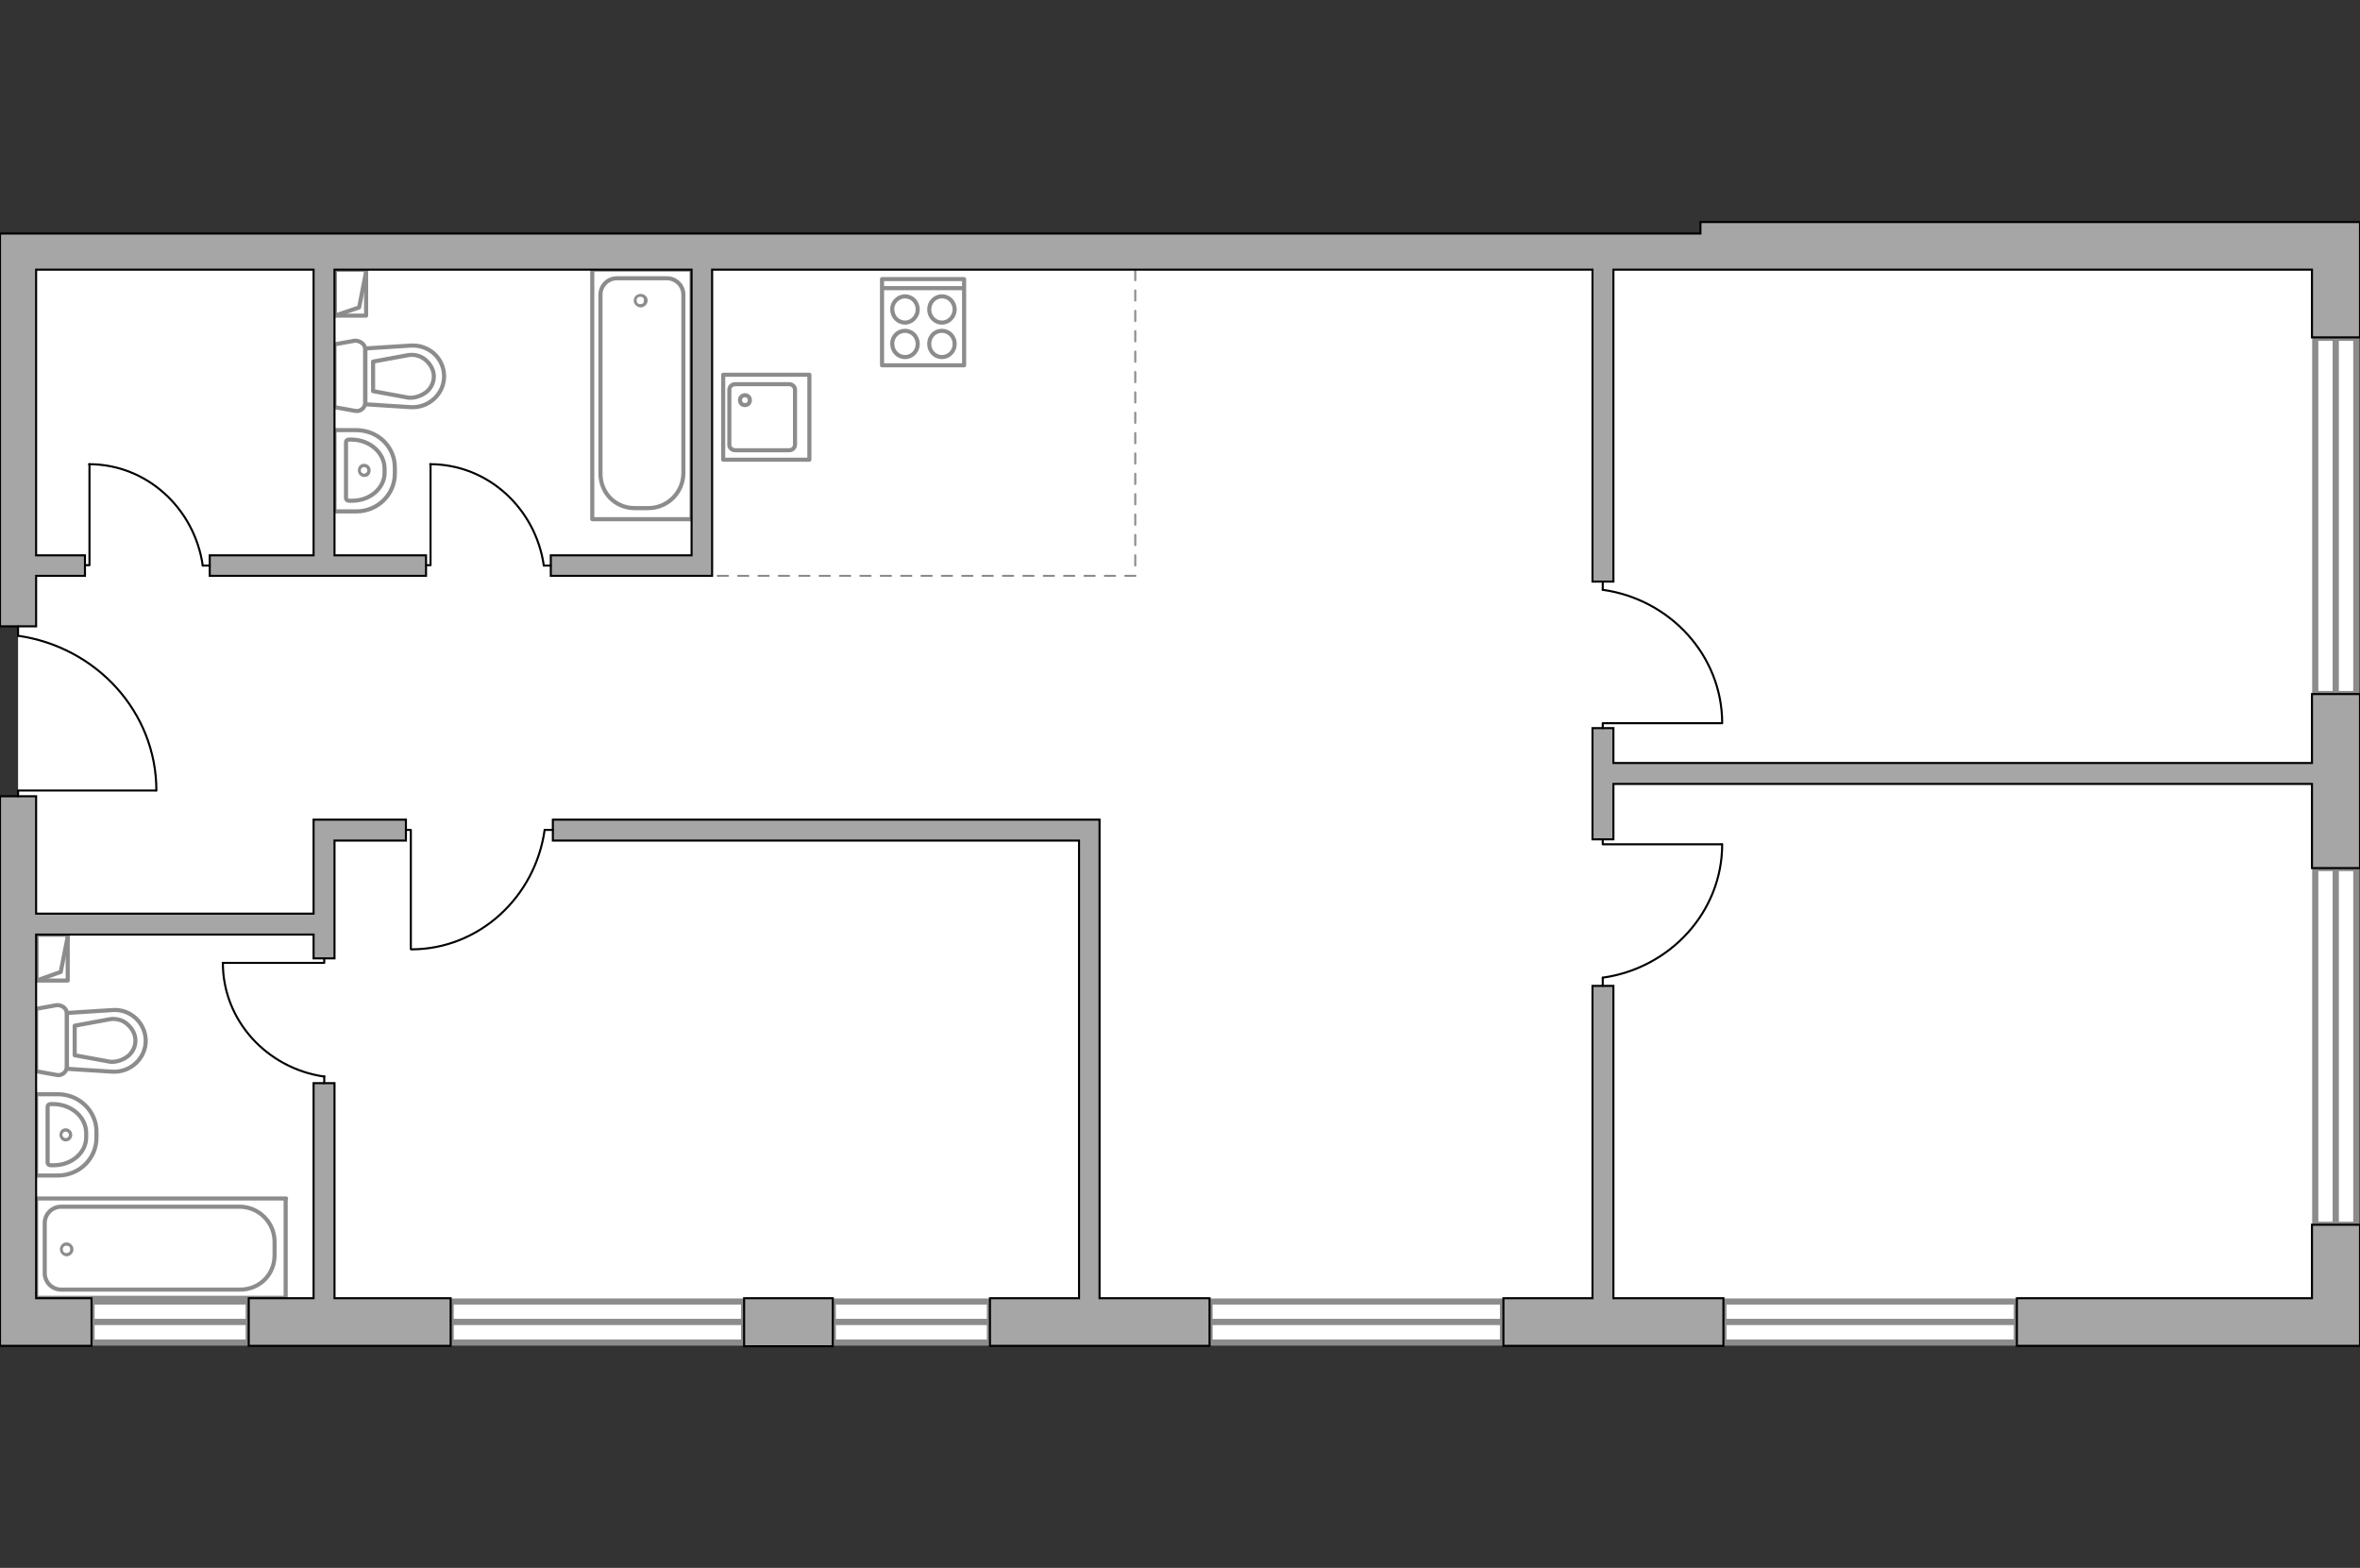 <ns0:svg xmlns:ns0="http://www.w3.org/2000/svg" enable-background="new 0 0 575 382" height="382px" version="1.1" viewBox="0 0 575 382" width="575px" x="0px" y="0px" xml:space="preserve">
<ns0:rect x="0" y="0" width="575" height="382" fill="#333333" stroke="none"/>
<ns0:g id="bg">
	<ns0:g>
	</ns0:g>
	<ns0:rect fill="#FFFFFF" height="262.6" width="564.7" x="4.4" y="61.5" />
</ns0:g>
<ns0:g id="windows">
	<ns0:g>
		<ns0:path d="    M569.1,169.1h-5V82.3h5V169.1z" fill="#FFFFFF" id="Vector_118_3_" stroke="#8C8C8C" stroke-linecap="round" stroke-miterlimit="10" stroke-width="1.5" />
		<ns0:path d="    M574.1,169.1h-5V82.3h5V169.1z" fill="#FFFFFF" id="Vector_124_3_" stroke="#8C8C8C" stroke-linecap="round" stroke-miterlimit="10" stroke-width="1.5" />
	</ns0:g>
	<ns0:g>
		<ns0:path d="    M569.1,298.4h-5v-86.9h5V298.4z" fill="#FFFFFF" id="Vector_118_7_" stroke="#8C8C8C" stroke-linecap="round" stroke-miterlimit="10" stroke-width="1.5" />
		<ns0:path d="    M574.1,298.4h-5v-86.9h5V298.4z" fill="#FFFFFF" id="Vector_124_7_" stroke="#8C8C8C" stroke-linecap="round" stroke-miterlimit="10" stroke-width="1.5" />
	</ns0:g>
	<ns0:g>
		<ns0:path d="    M419.9,322.1v-5h71.5v5H419.9z" fill="#FFFFFF" id="Vector_118_1_" stroke="#8C8C8C" stroke-linecap="round" stroke-miterlimit="10" stroke-width="1.5" />
		<ns0:path d="    M419.9,327.1v-5h71.5v5H419.9z" fill="#FFFFFF" id="Vector_124_1_" stroke="#8C8C8C" stroke-linecap="round" stroke-miterlimit="10" stroke-width="1.5" />
	</ns0:g>
	<ns0:g>
		<ns0:path d="    M294.7,322.1v-5h71.5v5H294.7z" fill="#FFFFFF" id="Vector_118_2_" stroke="#8C8C8C" stroke-linecap="round" stroke-miterlimit="10" stroke-width="1.5" />
		<ns0:path d="    M294.7,327.1v-5h71.5v5H294.7z" fill="#FFFFFF" id="Vector_124_2_" stroke="#8C8C8C" stroke-linecap="round" stroke-miterlimit="10" stroke-width="1.5" />
	</ns0:g>
	<ns0:g>
		<ns0:path d="    M109.8,322.1v-5h71.5v5H109.8z" fill="#FFFFFF" id="Vector_118_4_" stroke="#8C8C8C" stroke-linecap="round" stroke-miterlimit="10" stroke-width="1.5" />
		<ns0:path d="    M109.8,327.1v-5h71.5v5H109.8z" fill="#FFFFFF" id="Vector_124_4_" stroke="#8C8C8C" stroke-linecap="round" stroke-miterlimit="10" stroke-width="1.5" />
	</ns0:g>
	<ns0:g>
		<ns0:path d="    M202.9,322.1v-5h38.3v5H202.9z" fill="#FFFFFF" id="Vector_118_5_" stroke="#8C8C8C" stroke-linecap="round" stroke-miterlimit="10" stroke-width="1.5" />
		<ns0:path d="    M202.9,327.1v-5h38.3v5H202.9z" fill="#FFFFFF" id="Vector_124_5_" stroke="#8C8C8C" stroke-linecap="round" stroke-miterlimit="10" stroke-width="1.5" />
	</ns0:g>
	<ns0:g>
		<ns0:path d="    M22.3,322.1v-5h38.3v5H22.3z" fill="#FFFFFF" id="Vector_118_6_" stroke="#8C8C8C" stroke-linecap="round" stroke-miterlimit="10" stroke-width="1.5" />
		<ns0:path d="    M22.3,327.1v-5h38.3v5H22.3z" fill="#FFFFFF" id="Vector_124_6_" stroke="#8C8C8C" stroke-linecap="round" stroke-miterlimit="10" stroke-width="1.5" />
	</ns0:g>
</ns0:g>
<ns0:g id="furniture" style="display:none">
	<ns0:path d="   M199.5,65.7v25.6h77.1V65.8" fill="none" id="Vector_148_2_" stroke="#8C8C8C" stroke-linecap="round" stroke-linejoin="round" stroke-miterlimit="10" />
	<ns0:polyline fill="none" points="   173.5,140.3 199.5,140.3 199.5,65.7  " stroke="#8C8C8C" stroke-linecap="round" stroke-linejoin="round" stroke-miterlimit="10" />
	<ns0:path d="M161.3,291.6c-21.3,0-38.6-17.3-38.6-38.6s17.3-38.6,38.6-38.6   c21.3,0,38.6,17.3,38.6,38.6S182.6,291.6,161.3,291.6z" fill="#EBEBEB" id="Vector_96_1_" />
	<ns0:g>
		<ns0:path d="    M276.8,92.3h26.6c0.1,0,0.2-0.1,0.2-0.2V65.7h-27v26.4C276.6,92.2,276.7,92.3,276.8,92.3z" fill="none" id="Vector_8_1_" stroke="#8C8C8C" stroke-linecap="round" stroke-linejoin="round" stroke-miterlimit="10" />
		<ns0:path d="    M291.1,92.3h-12c0,0.9,0.7,1.6,1.6,1.6h8.8C290.4,93.9,291.1,93.2,291.1,92.3z" fill="none" id="Vector_9_1_" stroke="#8C8C8C" stroke-linecap="round" stroke-linejoin="round" stroke-miterlimit="10" />
	</ns0:g>
	<ns0:path d="M282.9,254.9c0,21.3,17.3,38.5,38.5,38.5s38.5-17.3,38.5-38.5   c0-21.3-17.3-38.5-38.5-38.5S282.9,233.6,282.9,254.9z" fill="#EBEBEB" id="Vector_96_3_" />
	<ns0:g>
		<ns0:g id="Group_6_1_">
			<ns0:g id="Group_7_1_">
				<ns0:path d="M377.3,83.6l-4.8-1.5v-1.3l4.8-1.6V83.6z" fill="#FFFFFF" id="Vector_15_1_" stroke="#8C8C8C" stroke-miterlimit="10" />
			</ns0:g>
			<ns0:g id="Group_8_1_">
				<ns0:path d="M372.7,74.7c0-0.4,0.2-0.8,0.5-0.9l3.9-1.5      c0.4-0.1,0.7,0.1,0.8,0.7c0.1,0.5-0.1,1.1-0.4,1.1l-3.9,1.5c-0.4,0.1-0.7-0.1-0.8-0.7C372.7,74.8,372.7,74.8,372.7,74.7z" fill="#FFFFFF" id="Vector_16_1_" stroke="#8C8C8C" stroke-miterlimit="10" />
			</ns0:g>
			<ns0:g id="Group_9_1_">
				<ns0:path d="M372.7,88.2c0-0.1,0-0.1,0-0.2      c0.1-0.5,0.4-0.8,0.8-0.7l3.9,1.5c0.4,0.1,0.6,0.7,0.4,1.2c-0.1,0.5-0.4,0.8-0.8,0.7l-3.9-1.5C372.9,89,372.7,88.7,372.7,88.2z" fill="#FFFFFF" id="Vector_17_1_" stroke="#8C8C8C" stroke-miterlimit="10" />
			</ns0:g>
			<ns0:path d="M353.8,89.9c-3-3-3-14,0-17.1     c3.5-3.5,20,0,20,0v17.1C373.8,89.9,357.4,93.5,353.8,89.9z" fill="#FFFFFF" id="Vector_18_1_" stroke="#8C8C8C" stroke-miterlimit="10" />
			<ns0:path d="M376,89.6c1-5.4,1-10.9,0-16.3     c-0.2-1.1,0.1-2.1,0.6-2.2c0.5-0.1,1.2,0.7,1.4,1.8c1.1,5.6,1.1,11.4,0,17c-0.2,1.1-0.9,1.9-1.4,1.8     C376,91.6,375.7,90.6,376,89.6z" fill="#FFFFFF" id="Vector_19_1_" stroke="#8C8C8C" stroke-miterlimit="10" />
		</ns0:g>
		<ns0:g id="Group_2_2_">
			<ns0:g id="Group_3_2_">
				<ns0:path d="M377.3,110.2l-4.8-1.6v-1.3l4.8-1.6V110.2z" fill="#FFFFFF" id="Vector_10_2_" stroke="#8C8C8C" stroke-miterlimit="10" />
			</ns0:g>
			<ns0:g id="Group_4_2_">
				<ns0:path d="M372.7,101.1c0-0.4,0.2-0.8,0.5-0.9l3.9-1.5      c0.4-0.1,0.7,0.1,0.8,0.7c0.1,0.5-0.1,1.1-0.4,1.1l-3.9,1.5c-0.4,0.1-0.7-0.1-0.8-0.7C372.7,101.3,372.7,101.2,372.7,101.1z" fill="#FFFFFF" id="Vector_11_2_" stroke="#8C8C8C" stroke-miterlimit="10" />
			</ns0:g>
			<ns0:g id="Group_5_2_">
				<ns0:path d="M372.7,114.7c0-0.1,0-0.1,0-0.2      c0.1-0.5,0.4-0.8,0.8-0.7l3.9,1.5c0.4,0.1,0.6,0.7,0.4,1.2c-0.1,0.5-0.4,0.8-0.8,0.7l-3.9-1.5      C372.9,115.5,372.7,115.1,372.7,114.7z" fill="#FFFFFF" id="Vector_12_2_" stroke="#8C8C8C" stroke-miterlimit="10" />
			</ns0:g>
			<ns0:path d="M353.8,116.4c-3-3-3-14,0-17.1     c3.5-3.5,20,0,20,0v17.1C373.8,116.4,357.4,120,353.8,116.4z" fill="#FFFFFF" id="Vector_13_2_" stroke="#8C8C8C" stroke-miterlimit="10" />
			<ns0:path d="M376,116c1-5.4,1-10.9,0-16.3     c-0.2-1.1,0.1-2.1,0.6-2.2c0.5-0.1,1.2,0.7,1.4,1.8c1.1,5.6,1.1,11.4,0,17c-0.2,1.1-0.9,1.9-1.4,1.8     C376,118.1,375.7,117.1,376,116z" fill="#FFFFFF" id="Vector_14_2_" stroke="#8C8C8C" stroke-miterlimit="10" />
		</ns0:g>
		<ns0:g id="Group_14_2_">
			<ns0:g id="Group_15_2_">
				<ns0:path d="M319.1,79.1l4.8,1.6v1.3l-4.8,1.5V79.1z" fill="#FFFFFF" id="Vector_25_1_" stroke="#8C8C8C" stroke-miterlimit="10" />
			</ns0:g>
			<ns0:g id="Group_16_2_">
				<ns0:path d="M323.7,88.2c0,0.4-0.2,0.8-0.5,0.9l-3.9,1.5      c-0.4,0.1-0.7-0.1-0.8-0.7c-0.1-0.5,0.1-1.1,0.4-1.1l3.9-1.5c0.4-0.1,0.7,0.1,0.8,0.7C323.7,88,323.7,88.1,323.7,88.2z" fill="#FFFFFF" id="Vector_26_1_" stroke="#8C8C8C" stroke-miterlimit="10" />
			</ns0:g>
			<ns0:g id="Group_17_2_">
				<ns0:path d="M323.7,74.6c0,0.1,0,0.1,0,0.2      c-0.1,0.5-0.4,0.8-0.8,0.7L319,74c-0.4-0.1-0.6-0.7-0.4-1.2c0.1-0.5,0.4-0.8,0.8-0.7l3.9,1.5C323.6,73.9,323.7,74.2,323.7,74.6z      " fill="#FFFFFF" id="Vector_27_1_" stroke="#8C8C8C" stroke-miterlimit="10" />
			</ns0:g>
			<ns0:path d="M342.6,72.9c3,3,3,14,0,17.1     c-3.5,3.5-20,0-20,0V72.9C322.6,72.9,339,69.4,342.6,72.9z" fill="#FFFFFF" id="Vector_28_2_" stroke="#8C8C8C" stroke-miterlimit="10" />
			<ns0:path d="M320.4,73.3c-1,5.4-1,10.9,0,16.3     c0.2,1.1-0.1,2.1-0.6,2.2c-0.5,0.1-1.2-0.7-1.4-1.8c-1.1-5.6-1.1-11.4,0-17c0.2-1.1,0.9-1.9,1.4-1.8     C320.4,71.2,320.7,72.3,320.4,73.3z" fill="#FFFFFF" id="Vector_29_2_" stroke="#8C8C8C" stroke-miterlimit="10" />
		</ns0:g>
		<ns0:g id="Group_18_2_">
			<ns0:g id="Group_19_2_">
				<ns0:path d="M319.1,105.6l4.8,1.6v1.3l-4.8,1.6V105.6z" fill="#FFFFFF" id="Vector_30_2_" stroke="#8C8C8C" stroke-miterlimit="10" />
			</ns0:g>
			<ns0:g id="Group_20_2_">
				<ns0:path d="M323.7,114.7c0,0.4-0.2,0.8-0.5,0.9      l-3.9,1.5c-0.4,0.1-0.7-0.1-0.8-0.7c-0.1-0.5,0.1-1.1,0.4-1.1l3.9-1.5c0.4-0.1,0.7,0.1,0.8,0.7      C323.7,114.5,323.7,114.6,323.7,114.7z" fill="#FFFFFF" id="Vector_31_2_" stroke="#8C8C8C" stroke-miterlimit="10" />
			</ns0:g>
			<ns0:g id="Group_21_2_">
				<ns0:path d="M323.7,101.1c0,0.1,0,0.1,0,0.2      c-0.1,0.5-0.4,0.8-0.8,0.7l-3.9-1.5c-0.4-0.1-0.6-0.7-0.4-1.2c0.1-0.5,0.4-0.8,0.8-0.7l3.9,1.5      C323.6,100.3,323.7,100.7,323.7,101.1z" fill="#FFFFFF" id="Vector_32_2_" stroke="#8C8C8C" stroke-miterlimit="10" />
			</ns0:g>
			<ns0:path d="M342.6,99.4c3,3,3,14,0,17.1     c-3.5,3.5-20,0-20,0V99.4C322.6,99.4,339,95.8,342.6,99.4z" fill="#FFFFFF" id="Vector_33_2_" stroke="#8C8C8C" stroke-miterlimit="10" />
			<ns0:path d="M320.4,99.7c-1,5.4-1,10.9,0,16.3     c0.2,1.1-0.1,2.1-0.6,2.2c-0.5,0.1-1.2-0.7-1.4-1.8c-1.1-5.6-1.1-11.4,0-17c0.2-1.1,0.9-1.9,1.4-1.8     C320.4,97.7,320.7,98.7,320.4,99.7z" fill="#FFFFFF" id="Vector_34_2_" stroke="#8C8C8C" stroke-miterlimit="10" />
		</ns0:g>
		<ns0:path d="M364.3,68v53.9h-32.3V78.3V68H364.3z" fill="#FFFFFF" id="Vector_35_1_" stroke="#8C8C8C" stroke-miterlimit="10" />
		<ns0:path d="    M345.6,83.6" fill="none" id="kitchen_1_" stroke="#8C8C8C" stroke-linecap="round" stroke-linejoin="round" stroke-miterlimit="10" />
	</ns0:g>
	<ns0:g>
		<ns0:path d="M363.6,314.2h-28.8v-36.5h28.8V314.2z" fill="#FFFFFF" id="Vector_54_1_" stroke="#8C8C8C" stroke-miterlimit="10" />
		<ns0:path d="M335.9,314.2h-28.8v-36.5h28.8V314.2z" fill="#FFFFFF" id="Vector_55_1_" stroke="#8C8C8C" stroke-miterlimit="10" />
		<ns0:path d="M308.2,314.2h-28.8v-36.5h28.8V314.2z" fill="#FFFFFF" id="Vector_56_1_" stroke="#8C8C8C" stroke-miterlimit="10" />
		<ns0:path d="M365.1,303.7l2.7,10.5h-92.5v-10.5H365.1z" fill="#FFFFFF" id="Vector_57_1_" stroke="#8C8C8C" stroke-miterlimit="10" />
		<ns0:path d="M362.5,312.9V279c0-0.7,0.6-1.3,1.3-1.3h7.6    c0.7,0,1.3,0.6,1.3,1.3v33.9c0,0.7-0.6,1.3-1.3,1.3h-7.6C363.1,314.2,362.5,313.6,362.5,312.9z" fill="#FFFFFF" id="Vector_58_1_" stroke="#8C8C8C" stroke-miterlimit="10" />
		<ns0:path d="M270.3,312.9V279c0-0.7,0.6-1.3,1.3-1.3h7.6    c0.7,0,1.3,0.6,1.3,1.3v33.9c0,0.7-0.6,1.3-1.3,1.3h-7.6C270.8,314.2,270.3,313.6,270.3,312.9z" fill="#FFFFFF" id="Vector_59_1_" stroke="#8C8C8C" stroke-miterlimit="10" />
		<ns0:g>
			<ns0:path d="M289.3,289.1     c0,0-4.7-0.2-4.9,4.1s2.1,6.7,7,7.5c4.9,0.7,7.2-2.7,6.5-6.1C297.1,291.3,294,289.1,289.3,289.1z" fill="#FFFFFF" stroke="#8C8C8C" stroke-linecap="round" stroke-linejoin="round" stroke-miterlimit="10" />
			<ns0:path d="M287.5,292.1     c0,0-0.5,0.6-1.4,0.9c-0.9,0.3-0.7,0.5-0.7,0.5s0.8,1,2.1,0.8c0.7-0.1,0.7,0,0.7,0s0.8,1.4,2.5,1.6c1.6,0.2,3.4-1.2,3.8-2.3     c0.4-1.1,0.5-2.6-0.1-3.5c-0.6-0.9-1.9-1.5-2.8-1.7c-0.8-0.2-1-1.4-1.7-1.7c-0.7-0.3-0.7-0.2-0.7-0.2s0.6,2.2,0.3,2.5     C289.2,289.5,288.2,289.2,287.5,292.1z" fill="#FFFFFF" stroke="#8C8C8C" stroke-linecap="round" stroke-linejoin="round" stroke-miterlimit="10" />
			<ns0:path d="M291.9,293.1     c0,0-0.3,0.6-1.1,0.9" fill="#FFFFFF" stroke="#8C8C8C" stroke-linecap="round" stroke-linejoin="round" stroke-miterlimit="10" />
			<ns0:path d="M293.1,290.9     c0,0,0.2-0.7,0-1.2" fill="#FFFFFF" stroke="#8C8C8C" stroke-linecap="round" stroke-linejoin="round" stroke-miterlimit="10" />
			<ns0:path d="M294.6,292.6     c0,0,0.7,0.2,0.9,1.9c0.1,1.4-0.9,2.9-0.9,2.9" fill="none" stroke="#8C8C8C" stroke-linecap="round" stroke-linejoin="round" stroke-miterlimit="10" />
		</ns0:g>
	</ns0:g>
	<ns0:g>
		<ns0:path d="M248.6,189.7c2.4-4.2,1-9.7-3.3-12.1    c-4.2-2.4-9.7-1-12.1,3.3c-2.4,4.2-1,9.7,3.3,12.1S246.1,194,248.6,189.7z" fill="#FFFFFF" id="Vector_60_4_" stroke="#8C8C8C" stroke-miterlimit="10" />
		<ns0:path d="M244.8,189.3    c0,0-1.4-0.8-0.8-2.5c0.5-1.6,1.5-3.1,4-2.8c2.5,0.2,2.6,0.3,2.6,0.3s-2.3,1.3-3,2.5c-0.8,1.1-0.3,1.4-0.2,1.4    c0.1,0,1.8-1.9,2.9-2.5c1.1-0.6,1.4-0.6,1.4-0.6s1.8,0.8,2,1c0.2,0.2,1.5,0.5,2.2,1c0.7,0.5,0.9,1.1,0.9,1.1s-2.8-0.5-4.1,1    c-1.3,1.5-0.9,1.8-0.4,1.7c0.4-0.1,1.7-1.6,2.8-1.9c1.1-0.3,1.7,0,2,0.4c0.3,0.5,0.5,2.2,0.6,2.8c0.1,0.5,1.1,1.6,1.1,1.6    s-0.8,0-1.9,0.6c-1.1,0.6-0.9,0.8-1.7,0.5s-1.1-1.8-2.1-2c-0.9-0.2-0.4,1,0.3,1.7c0.8,0.7,1.6,1.1,1.6,1.1s-0.9,0.9-2.3,1.2    c-1.4,0.3-3,0.6-3.8,0.1c-0.8-0.4-1-0.5-1.4-2.3c-0.4-1.7-1-2.7-1.4-2.2c-0.4,0.5,0.8,3.8,0.8,3.8s-2.8-0.8-4-3    C241.7,191.1,243.6,189.4,244.8,189.3z" fill="#FFFFFF" stroke="#8C8C8C" stroke-linecap="round" stroke-linejoin="round" stroke-miterlimit="10" />
		<ns0:path d="M254.7,192.5    c0,0-3.9-0.9-5.7-1.6c-1.1-0.4-3.3-1.2-4.2-1.5c-1.3-0.5-2.4-1.3-3.3-2.4" fill="none" stroke="#8C8C8C" stroke-linecap="round" stroke-linejoin="round" stroke-miterlimit="10" />
		<ns0:path d="M243.5,185    c0,0-0.2,1.8-2.3,2c-2,0.2-4-0.2-4.9-2.9c-0.9-2.7-0.9-2.9-0.9-2.9s2.5,1.8,4,2.1c1.6,0.3,1.7-0.3,1.6-0.4c-0.1-0.1-2.9-1.1-4-2    c-1.2-0.9-1.3-1.2-1.3-1.2s0-2.3,0.1-2.7c0.1-0.3-0.1-1.8,0.1-2.8c0.2-1,0.8-1.5,0.8-1.5s0.8,3.2,3,4c2.2,0.7,2.3,0.1,2.1-0.3    c-0.3-0.4-2.5-1.1-3.3-2.2c-0.8-1-0.8-1.8-0.5-2.3c0.4-0.5,2.2-1.6,2.7-2c0.5-0.4,1.2-1.9,1.2-1.9s0.4,0.9,1.5,1.8    c1.1,0.9,1.3,0.6,1.3,1.6c0,1-1.4,2-1.2,3.1c0.2,1.1,1.3,0,1.7-1.2c0.4-1.2,0.4-2.2,0.4-2.2s1.3,0.6,2.3,1.9c1,1.4,2,2.9,1.9,4    c-0.1,1-0.1,1.3-1.8,2.5c-1.7,1.2-2.4,2.3-1.7,2.5c0.7,0.2,3.7-2.5,3.7-2.5s0.4,3.4-1.4,5.7C246.9,187.5,244.2,186.3,243.5,185z" fill="#FFFFFF" stroke="#8C8C8C" stroke-linecap="round" stroke-linejoin="round" stroke-miterlimit="10" />
		<ns0:path d="M242.4,173    c0,0,0.9,4.6,0.9,6.8c0.1,1.4,0.3,4.1,0.3,5.2c0.1,1.6-0.3,3.2-1.1,4.6" fill="none" stroke="#8C8C8C" stroke-linecap="round" stroke-linejoin="round" stroke-miterlimit="10" />
		<ns0:g>
			<ns0:path d="M229.6,186.4     c-1.3-0.6-2.2-0.3-2.6,0.2c-0.4,0.5-1,2.7-1.2,3.4c-0.2,0.7-1.6,1.8-1.6,1.8s1.1,0.1,2.4,1c1.3,0.9,1,1.2,2.1,0.9     c1.1-0.3,1.7-2.1,2.9-2.2c1.2-0.1,0.4,1.3-0.7,2.1c-1.1,0.8-2.2,1.2-2.2,1.2s1,1.2,2.7,1.8c1.7,0.6,3.6,1.2,4.7,0.7     c1.1-0.4,1.3-0.5,2.1-2.6c0.8-2.1,1.6-3.2,2-2.6c0.4,0.7-1.5,4.6-1.5,4.6s3.6-0.6,5.5-3.2c1.8-2.6-0.2-5.1-1.8-5.4     c0,0,1.8-0.8,1.4-3c-0.4-2.2-1.4-4.1-4.6-4.2s-3.3,0-3.3,0s2.6,2,3.4,3.6c0.8,1.6,0.2,1.8,0,1.8c-0.1-0.1-2-2.7-3.3-3.6     c-1.3-0.9-1.6-1-1.6-1s-2.4,0.1-2.5,0.5c-0.1,0.7,2.2,1.9,2,2c-0.3,0.2-4.1-1.1-5.1-0.6c-1,0.5-1.8,2.9-1.8,2.9" fill="#FFFFFF" stroke="#8C8C8C" stroke-linecap="round" stroke-linejoin="round" stroke-miterlimit="10" />
			<ns0:path d="M229.4,190.5     c0,0,5.6,0.1,8-0.5c1.5-0.4,3.6-1,5.1-1.8" fill="none" stroke="#8C8C8C" stroke-linecap="round" stroke-linejoin="round" stroke-miterlimit="10" />
		</ns0:g>
	</ns0:g>
	<ns0:g>
		<ns0:path d="M550,170.2c0.4-4.9-3.2-9.1-8.1-9.5    c-4.9-0.4-9.1,3.2-9.5,8.1c-0.4,4.9,3.2,9.1,8.1,9.5C545.4,178.7,549.6,175.1,550,170.2z" fill="#FFFFFF" id="Vector_60_1_" stroke="#8C8C8C" stroke-miterlimit="10" />
		<ns0:path d="M546.5,171.4    c0,0-1.6-0.2-1.8-1.9c-0.2-1.7,0.1-3.4,2.4-4.2c2.3-0.8,2.5-0.8,2.5-0.8s-1.5,2.2-1.7,3.5c-0.2,1.4,0.3,1.4,0.4,1.3    c0.1-0.1,0.8-2.5,1.6-3.5c0.8-1,1-1.1,1-1.1s2-0.1,2.3,0c0.3,0.1,1.6-0.1,2.4,0c0.9,0.1,1.3,0.7,1.3,0.7s-2.7,0.8-3.3,2.7    c-0.6,1.9,0,2,0.3,1.8c0.4-0.2,0.9-2.2,1.8-2.9c0.9-0.7,1.5-0.8,2-0.5c0.4,0.3,1.4,1.8,1.8,2.3c0.3,0.5,1.6,1,1.6,1    s-0.8,0.4-1.5,1.3c-0.7,1-0.5,1.2-1.4,1.2c-0.9,0-1.8-1.1-2.7-0.9c-0.9,0.2,0,1.1,1.1,1.4c1,0.3,1.9,0.3,1.9,0.3s-0.4,1.2-1.6,2    c-1.1,0.9-2.4,1.8-3.3,1.7c-0.9-0.1-1.1-0.1-2.2-1.5c-1.1-1.4-2-2-2.2-1.4c-0.1,0.6,2.3,3.1,2.3,3.1s-2.9,0.4-4.9-1    C544.5,174.4,545.4,172,546.5,171.4z" fill="#FFFFFF" stroke="#8C8C8C" stroke-linecap="round" stroke-linejoin="round" stroke-miterlimit="10" />
		<ns0:path d="M556.8,170.1    c0,0-3.9,0.9-5.8,1c-1.2,0.1-3.5,0.3-4.5,0.4c-1.4,0.1-2.8-0.2-4-0.8" fill="none" stroke="#8C8C8C" stroke-linecap="round" stroke-linejoin="round" stroke-miterlimit="10" />
		<ns0:path d="M543.5,168.1    c0,0,0.6,1.8-1.2,2.8c-1.8,1-3.7,1.5-5.6-0.6c-2-2.1-2.1-2.3-2.1-2.3s3,0.6,4.6,0.2c1.6-0.4,1.4-1,1.2-1.1c-0.1-0.1-3,0.3-4.5-0.1    c-1.5-0.3-1.7-0.5-1.7-0.5s-1-2.1-1-2.5c0-0.4-0.9-1.6-1.1-2.6c-0.2-1,0.1-1.7,0.1-1.7s2.1,2.6,4.4,2.3c2.3-0.3,2.1-0.9,1.7-1.2    c-0.4-0.3-2.8,0.1-3.9-0.5c-1.2-0.6-1.5-1.3-1.4-1.9c0.1-0.6,1.3-2.4,1.6-2.9c0.3-0.6,0.3-2.2,0.3-2.2s0.7,0.7,2.1,1    c1.4,0.4,1.5,0,1.9,0.9c0.4,0.9-0.4,2.4,0.3,3.3c0.6,0.9,1.2-0.5,1.1-1.8c-0.1-1.2-0.5-2.2-0.5-2.2s1.4-0.1,2.9,0.8    c1.5,0.8,3,1.8,3.4,2.8c0.3,1,0.4,1.2-0.6,3c-1,1.8-1.2,3.1-0.5,3c0.7-0.1,2.3-3.9,2.3-3.9s1.8,2.9,1.1,5.7    C547.6,168.9,544.6,169,543.5,168.1z" fill="#FFFFFF" stroke="#8C8C8C" stroke-linecap="round" stroke-linejoin="round" stroke-miterlimit="10" />
		<ns0:path d="M537.3,157.7    c0,0,2.7,3.8,3.8,5.8c0.7,1.3,2,3.6,2.5,4.6c0.8,1.4,1.1,3,1,4.7" fill="none" stroke="#8C8C8C" stroke-linecap="round" stroke-linejoin="round" stroke-miterlimit="10" />
		<ns0:g>
			<ns0:path d="M531.5,175.2     c-1.4,0.1-2.1,0.6-2.2,1.3c-0.1,0.7,0.2,2.9,0.3,3.6c0.1,0.7-0.7,2.3-0.7,2.3s1-0.3,2.6-0.1c1.5,0.3,1.4,0.6,2.3-0.1     c0.8-0.7,0.7-2.6,1.7-3.2c1-0.6,0.9,1,0.3,2.2s-1.5,2-1.5,2s1.4,0.7,3.2,0.5c1.8-0.2,3.8-0.5,4.6-1.3c0.8-0.9,1-1,0.8-3.3     c-0.2-2.2,0.1-3.6,0.8-3.2s0.6,4.8,0.6,4.8s3-2.1,3.6-5.2c0.6-3.1-2.4-4.5-3.9-4.1c0,0,1.3-1.5,0-3.3c-1.3-1.8-3-3.1-5.9-1.8     c-2.9,1.2-3,1.4-3,1.4s3.2,0.7,4.6,1.8c1.4,1.1,0.9,1.6,0.8,1.6c-0.2,0-2.9-1.6-4.5-1.9c-1.6-0.3-1.9-0.2-1.9-0.2     s-2.2,1.1-2.1,1.5c0.2,0.7,2.8,0.8,2.6,1c-0.2,0.4-4.2,0.7-4.9,1.6c-0.7,0.9-0.4,3.4-0.4,3.4" fill="#FFFFFF" stroke="#8C8C8C" stroke-linecap="round" stroke-linejoin="round" stroke-miterlimit="10" />
			<ns0:path d="M533.1,179     c0,0,5.1-2.3,7-3.8c1.2-1,2.9-2.5,3.8-3.8" fill="none" stroke="#8C8C8C" stroke-linecap="round" stroke-linejoin="round" stroke-miterlimit="10" />
		</ns0:g>
	</ns0:g>
	<ns0:path d="M160.2,290.4h-21.7c-0.6,0-1.1,0.5-1.1,1.1   v21.7c0,0.6,0.5,1.1,1.1,1.1h21.7c0.6,0,1.1-0.5,1.1-1.1v-21.7C161.3,290.8,160.8,290.4,160.2,290.4z" fill="#FFFFFF" id="Vector_97_4_" stroke="#8C8C8C" stroke-miterlimit="10" />
	<ns0:path d="M259.5,290.4h-21.7c-0.6,0-1.1,0.5-1.1,1.1   v21.7c0,0.6,0.5,1.1,1.1,1.1h21.7c0.6,0,1.1-0.5,1.1-1.1v-21.7C260.5,290.8,260.1,290.4,259.5,290.4z" fill="#FFFFFF" id="Vector_97_1_" stroke="#8C8C8C" stroke-miterlimit="10" />
	<ns0:g>
		<ns0:path d="M232.4,242h-66.9v72.2h66.9V242z" fill="#FFFFFF" id="Vector_98_2_" stroke="#8C8C8C" stroke-miterlimit="10" />
		<ns0:path d="M165.5,242h66.9v53.8h-59h-7.9v-7.3V242z" fill="#FFFFFF" id="Vector_99_2_" stroke="#8C8C8C" stroke-miterlimit="10" />
		<ns0:path d="M204.4,310.4h19.8c1.2,0,2.1-0.4,2.1-1.1    v-9.3c0-0.6-0.9-1.1-2.1-1.1h-19.8c-1.2,0-2.1,0.4-2.1,1.1v9.3C202.4,310,203.3,310.4,204.4,310.4z" fill="#FFFFFF" id="Vector_100_2_" stroke="#8C8C8C" stroke-miterlimit="10" />
		<ns0:path d="M174.2,310.4H194c1.2,0,2.1-0.4,2.1-1.1v-9.3    c0-0.6-0.9-1.1-2.1-1.1h-19.8c-1.2,0-2.1,0.4-2.1,1.1v9.3C172.2,310,173,310.4,174.2,310.4z" fill="#FFFFFF" id="Vector_101_2_" stroke="#8C8C8C" stroke-miterlimit="10" />
	</ns0:g>
	<ns0:g>
		
			<ns0:rect fill="#FFFFFF" height="47.2" stroke="#8C8C8C" stroke-linecap="round" stroke-linejoin="round" stroke-miterlimit="10" width="25" x="83.7" y="267" />
		
			<ns0:line fill="none" stroke="#8C8C8C" stroke-linecap="round" stroke-linejoin="round" stroke-miterlimit="10" x1="86.5" x2="105.9" y1="276.5" y2="279.1" />
		
			<ns0:line fill="none" stroke="#8C8C8C" stroke-linecap="round" stroke-linejoin="round" stroke-miterlimit="10" x1="86.5" x2="105.9" y1="304.9" y2="307.6" />
		
			<ns0:line fill="none" stroke="#8C8C8C" stroke-linecap="round" stroke-linejoin="round" stroke-miterlimit="10" x1="86.5" x2="105.9" y1="272.9" y2="270.3" />
		
			<ns0:line fill="none" stroke="#8C8C8C" stroke-linecap="round" stroke-linejoin="round" stroke-miterlimit="10" x1="86.5" x2="105.9" y1="285.3" y2="282.7" />
		
			<ns0:line fill="none" stroke="#8C8C8C" stroke-linecap="round" stroke-linejoin="round" stroke-miterlimit="10" x1="86.5" x2="105.9" y1="293.7" y2="291" />
		
			<ns0:line fill="none" stroke="#8C8C8C" stroke-linecap="round" stroke-linejoin="round" stroke-miterlimit="10" x1="86.5" x2="105.9" y1="289.6" y2="286.9" />
		
			<ns0:line fill="none" stroke="#8C8C8C" stroke-linecap="round" stroke-linejoin="round" stroke-miterlimit="10" x1="86.5" x2="105.9" y1="297.5" y2="294.9" />
		
			<ns0:line fill="none" stroke="#8C8C8C" stroke-linecap="round" stroke-linejoin="round" stroke-miterlimit="10" x1="86.5" x2="105.9" y1="301.6" y2="298.9" />
		
			<ns0:line fill="none" stroke="#8C8C8C" stroke-linecap="round" stroke-linejoin="round" stroke-miterlimit="10" x1="86.5" x2="105.9" y1="308.9" y2="311.6" />
		
			<ns0:line fill="none" stroke="#8C8C8C" stroke-linecap="round" stroke-linejoin="round" stroke-miterlimit="10" x1="96.2" x2="96.2" y1="270.3" y2="311.6" />
	</ns0:g>
	<ns0:g>
		
			<ns0:rect fill="#FFFFFF" height="25" stroke="#8C8C8C" stroke-linecap="round" stroke-linejoin="round" stroke-miterlimit="10" width="63.2" x="11.1" y="68" />
		
			<ns0:line fill="none" stroke="#8C8C8C" stroke-linecap="round" stroke-linejoin="round" stroke-miterlimit="10" x1="48.7" x2="46.1" y1="70.8" y2="90.2" />
		
			<ns0:line fill="none" stroke="#8C8C8C" stroke-linecap="round" stroke-linejoin="round" stroke-miterlimit="10" x1="20.3" x2="17.6" y1="70.8" y2="90.2" />
		
			<ns0:line fill="none" stroke="#8C8C8C" stroke-linecap="round" stroke-linejoin="round" stroke-miterlimit="10" x1="60.2" x2="57.6" y1="70.8" y2="90.2" />
		
			<ns0:line fill="none" stroke="#8C8C8C" stroke-linecap="round" stroke-linejoin="round" stroke-miterlimit="10" x1="68.3" x2="71" y1="70.8" y2="90.2" />
		
			<ns0:line fill="none" stroke="#8C8C8C" stroke-linecap="round" stroke-linejoin="round" stroke-miterlimit="10" x1="64" x2="66.7" y1="70.8" y2="90.2" />
		
			<ns0:line fill="none" stroke="#8C8C8C" stroke-linecap="round" stroke-linejoin="round" stroke-miterlimit="10" x1="52" x2="54.6" y1="70.8" y2="90.2" />
		
			<ns0:line fill="none" stroke="#8C8C8C" stroke-linecap="round" stroke-linejoin="round" stroke-miterlimit="10" x1="39.9" x2="42.6" y1="70.8" y2="90.2" />
		
			<ns0:line fill="none" stroke="#8C8C8C" stroke-linecap="round" stroke-linejoin="round" stroke-miterlimit="10" x1="31.5" x2="34.2" y1="70.8" y2="90.2" />
		
			<ns0:line fill="none" stroke="#8C8C8C" stroke-linecap="round" stroke-linejoin="round" stroke-miterlimit="10" x1="35.7" x2="38.3" y1="70.8" y2="90.2" />
		
			<ns0:line fill="none" stroke="#8C8C8C" stroke-linecap="round" stroke-linejoin="round" stroke-miterlimit="10" x1="27.7" x2="30.3" y1="70.8" y2="90.2" />
		
			<ns0:line fill="none" stroke="#8C8C8C" stroke-linecap="round" stroke-linejoin="round" stroke-miterlimit="10" x1="23.6" x2="26.3" y1="70.8" y2="90.2" />
		
			<ns0:line fill="none" stroke="#8C8C8C" stroke-linecap="round" stroke-linejoin="round" stroke-miterlimit="10" x1="16.3" x2="13.6" y1="70.8" y2="90.2" />
		
			<ns0:line fill="none" stroke="#8C8C8C" stroke-linecap="round" stroke-linejoin="round" stroke-miterlimit="10" x1="71" x2="13.6" y1="80.5" y2="80.5" />
	</ns0:g>
	<ns0:g>
		
			<ns0:rect fill="#FFFFFF" height="25" stroke="#8C8C8C" stroke-linecap="round" stroke-linejoin="round" stroke-miterlimit="10" width="63.2" x="11.1" y="195.7" />
		
			<ns0:line fill="none" stroke="#8C8C8C" stroke-linecap="round" stroke-linejoin="round" stroke-miterlimit="10" x1="48.7" x2="46.1" y1="198.5" y2="217.9" />
		
			<ns0:line fill="none" stroke="#8C8C8C" stroke-linecap="round" stroke-linejoin="round" stroke-miterlimit="10" x1="20.3" x2="17.6" y1="198.5" y2="217.9" />
		
			<ns0:line fill="none" stroke="#8C8C8C" stroke-linecap="round" stroke-linejoin="round" stroke-miterlimit="10" x1="60.2" x2="57.6" y1="198.5" y2="217.9" />
		
			<ns0:line fill="none" stroke="#8C8C8C" stroke-linecap="round" stroke-linejoin="round" stroke-miterlimit="10" x1="68.3" x2="71" y1="198.5" y2="217.9" />
		
			<ns0:line fill="none" stroke="#8C8C8C" stroke-linecap="round" stroke-linejoin="round" stroke-miterlimit="10" x1="64" x2="66.7" y1="198.5" y2="217.9" />
		
			<ns0:line fill="none" stroke="#8C8C8C" stroke-linecap="round" stroke-linejoin="round" stroke-miterlimit="10" x1="52" x2="54.6" y1="198.5" y2="217.9" />
		
			<ns0:line fill="none" stroke="#8C8C8C" stroke-linecap="round" stroke-linejoin="round" stroke-miterlimit="10" x1="39.9" x2="42.6" y1="198.5" y2="217.9" />
		
			<ns0:line fill="none" stroke="#8C8C8C" stroke-linecap="round" stroke-linejoin="round" stroke-miterlimit="10" x1="31.5" x2="34.2" y1="198.5" y2="217.9" />
		
			<ns0:line fill="none" stroke="#8C8C8C" stroke-linecap="round" stroke-linejoin="round" stroke-miterlimit="10" x1="35.7" x2="38.3" y1="198.5" y2="217.9" />
		
			<ns0:line fill="none" stroke="#8C8C8C" stroke-linecap="round" stroke-linejoin="round" stroke-miterlimit="10" x1="27.7" x2="30.3" y1="198.5" y2="217.9" />
		
			<ns0:line fill="none" stroke="#8C8C8C" stroke-linecap="round" stroke-linejoin="round" stroke-miterlimit="10" x1="23.6" x2="26.3" y1="198.5" y2="217.9" />
		
			<ns0:line fill="none" stroke="#8C8C8C" stroke-linecap="round" stroke-linejoin="round" stroke-miterlimit="10" x1="16.3" x2="13.6" y1="198.5" y2="217.9" />
		
			<ns0:line fill="none" stroke="#8C8C8C" stroke-linecap="round" stroke-linejoin="round" stroke-miterlimit="10" x1="71" x2="13.6" y1="208.2" y2="208.2" />
	</ns0:g>
	<ns0:g>
		
			<ns0:rect fill="#FFFFFF" height="57.9" stroke="#8C8C8C" stroke-linecap="round" stroke-linejoin="round" stroke-miterlimit="10" width="25" x="395.6" y="68" />
		
			<ns0:line fill="none" stroke="#8C8C8C" stroke-linecap="round" stroke-linejoin="round" stroke-miterlimit="10" x1="398.4" x2="417.8" y1="88.3" y2="90.9" />
		
			<ns0:line fill="none" stroke="#8C8C8C" stroke-linecap="round" stroke-linejoin="round" stroke-miterlimit="10" x1="398.4" x2="417.8" y1="116.7" y2="119.4" />
		
			<ns0:line fill="none" stroke="#8C8C8C" stroke-linecap="round" stroke-linejoin="round" stroke-miterlimit="10" x1="398.4" x2="417.8" y1="76.8" y2="79.4" />
		
			<ns0:line fill="none" stroke="#8C8C8C" stroke-linecap="round" stroke-linejoin="round" stroke-miterlimit="10" x1="398.4" x2="417.8" y1="74" y2="71.3" />
		
			<ns0:line fill="none" stroke="#8C8C8C" stroke-linecap="round" stroke-linejoin="round" stroke-miterlimit="10" x1="398.4" x2="417.8" y1="85" y2="82.4" />
		
			<ns0:line fill="none" stroke="#8C8C8C" stroke-linecap="round" stroke-linejoin="round" stroke-miterlimit="10" x1="398.4" x2="417.8" y1="97.1" y2="94.5" />
		
			<ns0:line fill="none" stroke="#8C8C8C" stroke-linecap="round" stroke-linejoin="round" stroke-miterlimit="10" x1="398.4" x2="417.8" y1="105.5" y2="102.8" />
		
			<ns0:line fill="none" stroke="#8C8C8C" stroke-linecap="round" stroke-linejoin="round" stroke-miterlimit="10" x1="398.4" x2="417.8" y1="101.3" y2="98.7" />
		
			<ns0:line fill="none" stroke="#8C8C8C" stroke-linecap="round" stroke-linejoin="round" stroke-miterlimit="10" x1="398.4" x2="417.8" y1="109.3" y2="106.7" />
		
			<ns0:line fill="none" stroke="#8C8C8C" stroke-linecap="round" stroke-linejoin="round" stroke-miterlimit="10" x1="398.4" x2="417.8" y1="113.4" y2="110.7" />
		
			<ns0:line fill="none" stroke="#8C8C8C" stroke-linecap="round" stroke-linejoin="round" stroke-miterlimit="10" x1="398.4" x2="417.8" y1="120.7" y2="123.4" />
		
			<ns0:line fill="none" stroke="#8C8C8C" stroke-linecap="round" stroke-linejoin="round" stroke-miterlimit="10" x1="408.1" x2="408.1" y1="71.3" y2="123.4" />
	</ns0:g>
	<ns0:g>
		<ns0:g>
			<ns0:g>
				<ns0:path d="M351.1,195.4h-59.3c-1.1,0-2,0.9-2,2v9.7c0,1.1,0.9,2,2,2h59.3      c1.1,0,2-0.9,2-2v-9.7C353.1,196.3,352.2,195.4,351.1,195.4z" fill="#FFFFFF" stroke="#8C8C8C" stroke-miterlimit="10" />
				<ns0:path d="M292.6,204.7H350v-2.7c0,0-30.9-5.4-57.4,0      L292.6,204.7z" fill="#FFFFFF" id="Vector_103_2_" stroke="#8C8C8C" stroke-miterlimit="10" />
			</ns0:g>
		</ns0:g>
	</ns0:g>
	<ns0:g>
		<ns0:g>
			<ns0:g>
				<ns0:path d="M229.5,207h-59.3c-1.1,0-2,0.9-2,2v9.7c0,1.1,0.9,2,2,2h59.3      c1.1,0,2-0.9,2-2V209C231.5,207.9,230.6,207,229.5,207z" fill="#FFFFFF" stroke="#8C8C8C" stroke-miterlimit="10" />
				<ns0:path d="M171,216.3h57.3v-2.7c0,0-30.9-5.4-57.4,0      L171,216.3z" fill="#FFFFFF" id="Vector_103_1_" stroke="#8C8C8C" stroke-miterlimit="10" />
			</ns0:g>
		</ns0:g>
	</ns0:g>
	<ns0:path d="M489.6,90.9c-21.3,0-38.6,17.3-38.6,38.6s17.3,38.6,38.6,38.6   c21.3,0,38.6-17.3,38.6-38.6S510.9,90.9,489.6,90.9z" fill="#EBEBEB" id="Vector_96_2_" />
	<ns0:g>
		<ns0:g id="Group_6_2_">
			<ns0:g id="Group_7_2_">
				<ns0:path d="M447.3,141.6l-1.5,4.8h-1.3l-1.6-4.8H447.3z      " fill="#FFFFFF" id="Vector_15_2_" stroke="#8C8C8C" stroke-miterlimit="10" />
			</ns0:g>
			<ns0:g id="Group_8_2_">
				<ns0:path d="M438.4,146.2c-0.4,0-0.8-0.2-0.9-0.5      l-1.5-3.9c-0.1-0.4,0.1-0.7,0.7-0.8c0.5-0.1,1.1,0.1,1.1,0.4l1.5,3.9c0.1,0.4-0.1,0.7-0.7,0.8      C438.5,146.2,438.4,146.2,438.4,146.2z" fill="#FFFFFF" id="Vector_16_2_" stroke="#8C8C8C" stroke-miterlimit="10" />
			</ns0:g>
			<ns0:g id="Group_9_2_">
				<ns0:path d="M451.9,146.2c-0.1,0-0.1,0-0.2,0      c-0.5-0.1-0.8-0.4-0.7-0.8l1.5-3.9c0.1-0.4,0.7-0.6,1.2-0.4c0.5,0.1,0.8,0.4,0.7,0.8l-1.5,3.9      C452.7,146,452.3,146.2,451.9,146.2z" fill="#FFFFFF" id="Vector_17_2_" stroke="#8C8C8C" stroke-miterlimit="10" />
			</ns0:g>
			<ns0:path d="M453.6,165.1c-3,3-14.1,3-17.1,0     c-3.5-3.5,0-20,0-20h17.1C453.6,145.1,457.2,161.6,453.6,165.1z" fill="#FFFFFF" id="Vector_18_2_" stroke="#8C8C8C" stroke-miterlimit="10" />
			<ns0:path d="M453.3,142.9c-5.4-1-10.9-1-16.3,0     c-1.1,0.2-2.1-0.1-2.2-0.6c-0.1-0.5,0.7-1.2,1.8-1.4c5.6-1.1,11.4-1.1,17,0c1.1,0.2,1.9,0.9,1.8,1.4     C455.3,142.9,454.3,143.2,453.3,142.9z" fill="#FFFFFF" id="Vector_19_2_" stroke="#8C8C8C" stroke-miterlimit="10" />
		</ns0:g>
		<ns0:path d="M431.7,154.6h53.9v29.2h-53.9V154.6z" fill="#FFFFFF" id="Vector_35_2_" stroke="#8C8C8C" stroke-miterlimit="10" />
		<ns0:path d="    M447.3,173.3" fill="none" id="kitchen_2_" stroke="#8C8C8C" stroke-linecap="round" stroke-linejoin="round" stroke-miterlimit="10" />
	</ns0:g>
	<ns0:g>
		<ns0:path d="M507.9,140.3h29.3V68h-29.3V140.3z" fill="#FFFFFF" id="Vector_2_1_" stroke="#8C8C8C" stroke-miterlimit="10" />
		<ns0:path d="M537.2,140.3h-29.3V86.4h25.8h3.5v7.3V140.3z" fill="#FFFFFF" id="Vector_3_1_" stroke="#8C8C8C" stroke-miterlimit="10" />
		<ns0:path d="    M530.7,71.8h-16c-0.9,0-1.7,0.4-1.7,1.1v9.3c0,0.6,0.8,1.1,1.7,1.1h16c0.9,0,1.7-0.4,1.7-1.1v-9.3    C532.3,72.2,531.6,71.8,530.7,71.8z" fill="none" id="Vector_4_1_" stroke="#8C8C8C" stroke-linecap="round" stroke-linejoin="round" stroke-miterlimit="10" />
		
			<ns0:path d="    M504.1,86.7V69c0-0.5-0.4-0.9-0.9-0.9h-17.8c-0.5,0-0.9,0.4-0.9,0.9v17.8c0,0.5,0.4,0.9,0.9,0.9h17.8    C503.7,87.7,504.1,87.3,504.1,86.7z" fill="#FFFFFF" id="Vector_5_1_" stroke="#8C8C8C" stroke-linecap="round" stroke-linejoin="round" stroke-miterlimit="10" />
		
			<ns0:path d="    M561,86.7V69c0-0.5-0.4-0.9-0.9-0.9h-17.8c-0.5,0-0.9,0.4-0.9,0.9v17.8c0,0.5,0.4,0.9,0.9,0.9h17.8C560.6,87.7,561,87.3,561,86.7z    " fill="#FFFFFF" id="Vector_5_2_" stroke="#8C8C8C" stroke-linecap="round" stroke-linejoin="round" stroke-miterlimit="10" />
	</ns0:g>
	<ns0:g>
		<ns0:path d="M550,206.6c0.6,4.9-2.8,9.3-7.7,9.9    c-4.9,0.6-9.3-2.8-9.9-7.7c-0.6-4.9,2.8-9.3,7.7-9.9C545,198.3,549.4,201.7,550,206.6z" fill="#FFFFFF" id="Vector_60_3_" stroke="#8C8C8C" stroke-miterlimit="10" />
		<ns0:path d="M546.4,205.5    c0,0-1.6,0.2-1.7,2c-0.1,1.7,0.2,3.4,2.6,4.1c2.4,0.7,2.5,0.7,2.5,0.7s-1.6-2.1-1.9-3.5c-0.3-1.4,0.3-1.4,0.4-1.4    c0.1,0.1,0.9,2.4,1.7,3.4c0.8,1,1,1.1,1,1.1s2,0,2.3-0.1c0.3-0.1,1.6,0.1,2.4-0.1c0.8-0.2,1.3-0.7,1.3-0.7s-2.8-0.7-3.4-2.6    c-0.6-1.9-0.1-2,0.3-1.8c0.4,0.2,1,2.2,1.9,2.9c0.9,0.7,1.6,0.7,2,0.4c0.4-0.3,1.4-1.9,1.7-2.3c0.3-0.5,1.6-1.1,1.6-1.1    s-0.8-0.3-1.6-1.3c-0.8-0.9-0.5-1.1-1.4-1.1c-0.9,0-1.7,1.2-2.7,1c-1-0.2,0-1.1,1-1.5c1-0.4,1.9-0.4,1.9-0.4s-0.5-1.1-1.7-2    c-1.2-0.8-2.5-1.7-3.4-1.6c-0.9,0.1-1.1,0.1-2.1,1.6c-1,1.4-1.9,2.1-2.1,1.5c-0.2-0.6,2.1-3.2,2.1-3.2s-2.9-0.3-4.9,1.2    C544.3,202.6,545.3,204.9,546.4,205.5z" fill="#FFFFFF" stroke="#8C8C8C" stroke-linecap="round" stroke-linejoin="round" stroke-miterlimit="10" />
		<ns0:path d="M556.7,206.4    c0,0-4-0.7-5.9-0.8c-1.2,0-3.6-0.2-4.5-0.2c-1.4-0.1-2.8,0.3-4,1" fill="none" stroke="#8C8C8C" stroke-linecap="round" stroke-linejoin="round" stroke-miterlimit="10" />
		<ns0:path d="M543.5,208.9    c0,0,0.5-1.8-1.3-2.7c-1.8-0.9-3.7-1.3-5.6,0.8c-1.9,2.2-2,2.4-2,2.4s3-0.7,4.5-0.4c1.6,0.3,1.4,1,1.3,1c-0.1,0.1-3-0.1-4.5,0.3    c-1.4,0.4-1.7,0.6-1.7,0.6s-0.9,2.1-0.9,2.5c0,0.4-0.8,1.7-1,2.6c-0.2,1,0.2,1.7,0.2,1.7s2-2.7,4.3-2.5c2.3,0.2,2.2,0.8,1.8,1.1    c-0.4,0.3-2.8,0.1-3.9,0.7c-1.2,0.6-1.5,1.4-1.3,2c0.1,0.6,1.4,2.3,1.7,2.9c0.4,0.5,0.4,2.2,0.4,2.2s0.7-0.7,2.1-1.1    c1.4-0.4,1.5,0,1.9-1c0.4-0.9-0.5-2.4,0.1-3.3c0.6-0.9,1.2,0.5,1.1,1.7c-0.1,1.3-0.4,2.2-0.4,2.2s1.4,0,2.9-0.9    c1.4-0.9,2.9-1.9,3.2-2.9c0.3-1,0.4-1.2-0.7-3c-1.1-1.8-1.4-3-0.6-2.9c0.7,0.1,2.4,3.8,2.4,3.8s1.7-2.9,0.9-5.8    C547.6,208,544.6,208,543.5,208.9z" fill="#FFFFFF" stroke="#8C8C8C" stroke-linecap="round" stroke-linejoin="round" stroke-miterlimit="10" />
		<ns0:path d="M537.8,219.6    c0,0,2.6-3.9,3.5-5.9c0.6-1.3,1.8-3.7,2.3-4.7c0.7-1.5,1-3.1,0.8-4.7" fill="none" stroke="#8C8C8C" stroke-linecap="round" stroke-linejoin="round" stroke-miterlimit="10" />
		<ns0:g>
			<ns0:path d="M531.3,202.3     c-1.4,0-2.1-0.5-2.3-1.2c-0.2-0.7,0.1-2.9,0.2-3.6c0.1-0.7-0.8-2.3-0.8-2.3s1,0.3,2.6,0c1.5-0.3,1.4-0.7,2.3,0     c0.9,0.7,0.8,2.5,1.8,3.1c1.1,0.6,0.9-1.1,0.2-2.3c-0.7-1.2-1.6-1.9-1.6-1.9s1.4-0.7,3.2-0.6c1.8,0.1,3.8,0.3,4.6,1.2     c0.8,0.8,1,1,0.9,3.2c-0.1,2.2,0.3,3.6,0.9,3.2c0.6-0.5,0.4-4.9,0.4-4.9s3.1,2,3.8,5.1c0.7,3.1-2.2,4.6-3.7,4.3     c0,0,1.4,1.5,0.1,3.3c-1.2,1.8-2.9,3.2-5.8,2.1c-2.9-1.1-3.1-1.3-3.1-1.3s3.2-0.8,4.6-2c1.3-1.1,0.9-1.6,0.7-1.6     c-0.2,0-2.8,1.7-4.4,2.1c-1.6,0.4-1.9,0.3-1.9,0.3s-2.2-1-2.1-1.4c0.2-0.7,2.7-0.9,2.6-1.1c-0.2-0.4-4.3-0.6-5-1.4     c-0.7-0.9-0.5-3.3-0.5-3.3" fill="#FFFFFF" stroke="#8C8C8C" stroke-linecap="round" stroke-linejoin="round" stroke-miterlimit="10" />
			<ns0:path d="M532.7,198.4     c0,0,5.2,2.1,7.2,3.5c1.2,0.9,3,2.3,4,3.6" fill="none" stroke="#8C8C8C" stroke-linecap="round" stroke-linejoin="round" stroke-miterlimit="10" />
		</ns0:g>
	</ns0:g>
	<ns0:g>
		
			<ns0:rect fill="#FFFFFF" height="57.9" stroke="#8C8C8C" stroke-linecap="round" stroke-linejoin="round" stroke-miterlimit="10" width="25" x="395.6" y="256.2" />
		
			<ns0:line fill="none" stroke="#8C8C8C" stroke-linecap="round" stroke-linejoin="round" stroke-miterlimit="10" x1="398.4" x2="417.8" y1="293.9" y2="291.3" />
		
			<ns0:line fill="none" stroke="#8C8C8C" stroke-linecap="round" stroke-linejoin="round" stroke-miterlimit="10" x1="398.4" x2="417.8" y1="265.4" y2="262.8" />
		
			<ns0:line fill="none" stroke="#8C8C8C" stroke-linecap="round" stroke-linejoin="round" stroke-miterlimit="10" x1="398.4" x2="417.8" y1="305.4" y2="302.7" />
		
			<ns0:line fill="none" stroke="#8C8C8C" stroke-linecap="round" stroke-linejoin="round" stroke-miterlimit="10" x1="398.4" x2="417.8" y1="308.2" y2="310.9" />
		
			<ns0:line fill="none" stroke="#8C8C8C" stroke-linecap="round" stroke-linejoin="round" stroke-miterlimit="10" x1="398.4" x2="417.8" y1="297.2" y2="299.8" />
		
			<ns0:line fill="none" stroke="#8C8C8C" stroke-linecap="round" stroke-linejoin="round" stroke-miterlimit="10" x1="398.4" x2="417.8" y1="285.1" y2="287.7" />
		
			<ns0:line fill="none" stroke="#8C8C8C" stroke-linecap="round" stroke-linejoin="round" stroke-miterlimit="10" x1="398.4" x2="417.8" y1="276.7" y2="279.4" />
		
			<ns0:line fill="none" stroke="#8C8C8C" stroke-linecap="round" stroke-linejoin="round" stroke-miterlimit="10" x1="398.4" x2="417.8" y1="280.8" y2="283.5" />
		
			<ns0:line fill="none" stroke="#8C8C8C" stroke-linecap="round" stroke-linejoin="round" stroke-miterlimit="10" x1="398.4" x2="417.8" y1="272.9" y2="275.5" />
		
			<ns0:line fill="none" stroke="#8C8C8C" stroke-linecap="round" stroke-linejoin="round" stroke-miterlimit="10" x1="398.4" x2="417.8" y1="268.8" y2="271.5" />
		
			<ns0:line fill="none" stroke="#8C8C8C" stroke-linecap="round" stroke-linejoin="round" stroke-miterlimit="10" x1="398.4" x2="417.8" y1="261.5" y2="258.8" />
		
			<ns0:line fill="none" stroke="#8C8C8C" stroke-linecap="round" stroke-linejoin="round" stroke-miterlimit="10" x1="408.1" x2="408.1" y1="310.9" y2="258.8" />
	</ns0:g>
	<ns0:path d="M489.6,289.5c-21.3,0-38.6-17.3-38.6-38.6s17.3-38.6,38.6-38.6   c21.3,0,38.6,17.3,38.6,38.6S510.9,289.5,489.6,289.5z" fill="#EBEBEB" id="Vector_96_4_" />
	<ns0:g>
		<ns0:g id="Group_6_3_">
			<ns0:g id="Group_7_3_">
				<ns0:path d="M447.3,235.2l-1.5-4.8h-1.3l-1.6,4.8H447.3z      " fill="#FFFFFF" id="Vector_15_3_" stroke="#8C8C8C" stroke-miterlimit="10" />
			</ns0:g>
			<ns0:g id="Group_8_3_">
				<ns0:path d="M438.4,230.5c-0.4,0-0.8,0.2-0.9,0.5      l-1.5,3.9c-0.1,0.4,0.1,0.7,0.7,0.8c0.5,0.1,1.1-0.1,1.1-0.4l1.5-3.9c0.1-0.4-0.1-0.7-0.7-0.8      C438.5,230.5,438.4,230.5,438.4,230.5z" fill="#FFFFFF" id="Vector_16_3_" stroke="#8C8C8C" stroke-miterlimit="10" />
			</ns0:g>
			<ns0:g id="Group_9_3_">
				<ns0:path d="M451.9,230.5c-0.1,0-0.1,0-0.2,0      c-0.5,0.1-0.8,0.4-0.7,0.8l1.5,3.9c0.1,0.4,0.7,0.6,1.2,0.4c0.5-0.1,0.8-0.4,0.7-0.8l-1.5-3.9      C452.7,230.8,452.3,230.5,451.9,230.5z" fill="#FFFFFF" id="Vector_17_3_" stroke="#8C8C8C" stroke-miterlimit="10" />
			</ns0:g>
			<ns0:path d="M453.6,211.7c-3-3-14.1-3-17.1,0     c-3.5,3.5,0,20,0,20h17.1C453.6,231.7,457.2,215.2,453.6,211.7z" fill="#FFFFFF" id="Vector_18_3_" stroke="#8C8C8C" stroke-miterlimit="10" />
			<ns0:path d="M453.3,233.8c-5.4,1-10.9,1-16.3,0     c-1.1-0.2-2.1,0.1-2.2,0.6c-0.1,0.5,0.7,1.2,1.8,1.4c5.6,1.1,11.4,1.1,17,0c1.1-0.2,1.9-0.9,1.8-1.4     C455.3,233.9,454.3,233.6,453.3,233.8z" fill="#FFFFFF" id="Vector_19_3_" stroke="#8C8C8C" stroke-miterlimit="10" />
		</ns0:g>
		<ns0:path d="M431.7,222.2h53.9v-29.2h-53.9V222.2z" fill="#FFFFFF" id="Vector_35_3_" stroke="#8C8C8C" stroke-miterlimit="10" />
		<ns0:path d="    M447.3,203.5" fill="none" id="kitchen_3_" stroke="#8C8C8C" stroke-linecap="round" stroke-linejoin="round" stroke-miterlimit="10" />
	</ns0:g>
	<ns0:g>
		<ns0:path d="M507.9,241.9h29.3v72.3h-29.3V241.9z" fill="#FFFFFF" id="Vector_2_2_" stroke="#8C8C8C" stroke-miterlimit="10" />
		<ns0:path d="M537.2,241.9h-29.3v53.8h25.8h3.5v-7.3V241.9z" fill="#FFFFFF" id="Vector_3_2_" stroke="#8C8C8C" stroke-miterlimit="10" />
		<ns0:path d="    M530.7,310.4h-16c-0.9,0-1.7-0.4-1.7-1.1v-9.3c0-0.6,0.8-1.1,1.7-1.1h16c0.9,0,1.7,0.4,1.7,1.1v9.3    C532.3,310,531.6,310.4,530.7,310.4z" fill="none" id="Vector_4_2_" stroke="#8C8C8C" stroke-linecap="round" stroke-linejoin="round" stroke-miterlimit="10" />
		
			<ns0:path d="    M504.1,295.4v17.8c0,0.5-0.4,0.9-0.9,0.9h-17.8c-0.5,0-0.9-0.4-0.9-0.9v-17.8c0-0.5,0.4-0.9,0.9-0.9h17.8    C503.7,294.5,504.1,294.9,504.1,295.4z" fill="#FFFFFF" id="Vector_5_4_" stroke="#8C8C8C" stroke-linecap="round" stroke-linejoin="round" stroke-miterlimit="10" />
		
			<ns0:path d="    M561,295.4v17.8c0,0.5-0.4,0.9-0.9,0.9h-17.8c-0.5,0-0.9-0.4-0.9-0.9v-17.8c0-0.5,0.4-0.9,0.9-0.9h17.8    C560.6,294.5,561,294.9,561,295.4z" fill="#FFFFFF" id="Vector_5_3_" stroke="#8C8C8C" stroke-linecap="round" stroke-linejoin="round" stroke-miterlimit="10" />
	</ns0:g>
	<ns0:g>
		<ns0:g>
			<ns0:path d="M318,271.6h-34c-2,0-3.6-1.1-3.6-2.4v-21.4     c0-1.3,1.6-2.4,3.6-2.4h34c2,0,3.6,1.1,3.6,2.4v21.4C321.4,270.5,320,271.6,318,271.6z" fill="#FFFFFF" id="Vector_84_1_" stroke="#8C8C8C" stroke-miterlimit="10" />
		</ns0:g>
	</ns0:g>
</ns0:g>
<ns0:g id="plan">
	<ns0:g>
		<ns0:g id="Group_27_1_">
			
				<ns0:path d="     M176.2,91.3V112h21V91.3H176.2z" fill="none" id="Vector_140_1_" stroke="#8C8C8C" stroke-linecap="round" stroke-linejoin="round" stroke-miterlimit="10" />
		</ns0:g>
		<ns0:g>
			
				<ns0:path d="     M181.5,98.7c-0.7,0-1.2-0.5-1.2-1.2c0-0.7,0.5-1.2,1.2-1.2s1.2,0.5,1.2,1.2C182.7,98.1,182.3,98.7,181.5,98.7z" fill="none" id="Vector_139_1_" stroke="#8C8C8C" stroke-linecap="round" stroke-linejoin="round" stroke-miterlimit="10" />
			
				<ns0:path d="     M179.2,109.7h13c0.9,0,1.5-0.6,1.5-1.4V95c0-0.8-0.6-1.4-1.5-1.4h-13c-0.9,0-1.5,0.6-1.5,1.4v13.4     C177.7,109.1,178.3,109.7,179.2,109.7z" fill="none" id="Vector_141_1_" stroke="#8C8C8C" stroke-linecap="round" stroke-linejoin="round" stroke-miterlimit="10" />
		</ns0:g>
	</ns0:g>
	<ns0:g>
		
			<ns0:path d="    M234.9,68h-20v21h20V68z" fill="none" id="Vector_142_1_" stroke="#8C8C8C" stroke-linecap="round" stroke-linejoin="round" stroke-miterlimit="10" />
		<ns0:g id="Group_28_1_">
			<ns0:g id="Group_29_1_">
				
					<ns0:path d="      M217.4,83.8c0,1.8,1.4,3.2,3.1,3.2c1.7,0,3.1-1.4,3.1-3.2c0-1.8-1.4-3.2-3.1-3.2C218.8,80.6,217.3,82,217.4,83.8z" fill="none" id="Vector_143_1_" stroke="#8C8C8C" stroke-linecap="round" stroke-linejoin="round" stroke-miterlimit="10" />
				
					<ns0:path d="      M217.4,75.4c0,1.8,1.4,3.2,3.1,3.2c1.7,0,3.1-1.5,3.1-3.2c0-1.8-1.4-3.2-3.1-3.2C218.8,72.2,217.3,73.7,217.4,75.4z" fill="none" id="Vector_144_1_" stroke="#8C8C8C" stroke-linecap="round" stroke-linejoin="round" stroke-miterlimit="10" />
			</ns0:g>
			<ns0:g id="Group_30_1_">
				
					<ns0:path d="      M226.4,83.8c0,1.8,1.4,3.2,3.1,3.2c1.7,0,3.1-1.4,3.1-3.2c0-1.8-1.4-3.2-3.1-3.2C227.7,80.6,226.4,82,226.4,83.8z" fill="none" id="Vector_145_1_" stroke="#8C8C8C" stroke-linecap="round" stroke-linejoin="round" stroke-miterlimit="10" />
				
					<ns0:path d="      M226.4,75.4c0,1.8,1.4,3.2,3.1,3.2c1.7,0,3.1-1.5,3.1-3.2c0-1.8-1.4-3.2-3.1-3.2C227.7,72.2,226.4,73.7,226.4,75.4z" fill="none" id="Vector_146_1_" stroke="#8C8C8C" stroke-linecap="round" stroke-linejoin="round" stroke-miterlimit="10" />
			</ns0:g>
		</ns0:g>
		
			<ns0:path d="    M234.7,70.2h-19.7" fill="none" id="Vector_147_1_" stroke="#8C8C8C" stroke-linecap="round" stroke-linejoin="round" stroke-miterlimit="10" />
	</ns0:g>
	
		<ns0:polyline fill="none" points="   276.6,65.8 276.6,140.3 173.5,140.3  " stroke="#8C8C8C" stroke-dasharray="2.482,2.482" stroke-linecap="round" stroke-linejoin="round" stroke-width="0.5" />
	<ns0:g>
		<ns0:polygon fill="none" points="81.6,65.7     81.6,76.9 87.5,74.9 89.3,65.7   " stroke="#8C8C8C" stroke-linecap="round" stroke-linejoin="round" stroke-miterlimit="10" />
		
			<ns0:rect fill="none" height="11.2" stroke="#8C8C8C" stroke-linecap="round" stroke-linejoin="round" stroke-miterlimit="10" width="7.7" x="81.5" y="65.7" />
	</ns0:g>
	<ns0:g id="Group_26_2_">
		
			<ns0:path d="    M86.5,83l-5,0.9v15.3l5,0.9c1.3,0.3,2.5-0.8,2.5-2V85.2C89,83.9,87.8,83,86.5,83z" fill="none" id="Vector_130_2_" stroke="#8C8C8C" stroke-linecap="round" stroke-linejoin="round" stroke-miterlimit="10" />
		
			<ns0:path d="    M100,84.2l-11,0.7v13.6l11,0.7c4.4,0.3,8.2-3.2,8.2-7.5C108.2,87.3,104.5,83.9,100,84.2z" fill="none" id="Vector_131_2_" stroke="#8C8C8C" stroke-linecap="round" stroke-linejoin="round" stroke-miterlimit="10" />
		
			<ns0:path d="    M90.9,88.1l8.7-1.6c1.6-0.2,3.2,0.3,4.3,1.4c1.1,1,1.8,2.4,1.8,3.8s-0.6,2.8-1.8,3.8c-1.2,0.9-2.7,1.5-4.3,1.4l-8.7-1.6V88.1z" fill="none" id="Vector_132_2_" stroke="#8C8C8C" stroke-linecap="round" stroke-linejoin="round" stroke-miterlimit="10" />
	</ns0:g>
	<ns0:g>
		
			<ns0:path d="    M168.5,126.6V65.7h-24.2v60.8H168.5z" fill="none" id="Vector_135_1_" stroke="#8C8C8C" stroke-linecap="round" stroke-linejoin="round" stroke-miterlimit="10" />
		
			<ns0:path d="    M166.5,115.4V71.8c0-2.2-1.8-4-4-4h-12.2c-2.2,0-4,1.8-4,4v43.6c0,4.7,3.6,8.4,8.4,8.4h3.2C162.7,123.8,166.4,120,166.5,115.4z" fill="none" id="Vector_136_1_" stroke="#8C8C8C" stroke-linecap="round" stroke-linejoin="round" stroke-miterlimit="10" />
		<ns0:path d="M154.4,73.2c0,0.9,0.8,1.7,1.7,1.7c0.9,0,1.7-0.8,1.7-1.7c0-0.9-0.8-1.6-1.7-1.6S154.5,72.2,154.4,73.2z     M156.9,73.2c0,0.6-0.3,0.9-0.9,0.9s-0.9-0.4-0.9-0.9s0.3-0.9,0.9-0.9S156.9,72.6,156.9,73.2z" fill="#8C8C8C" />
	</ns0:g>
	<ns0:g>
		
			<ns0:path d="    M85.8,107.1H85c-0.4,0-0.7,0.3-0.7,0.6v13.7c0,0.3,0.3,0.6,0.7,0.6h0.8c4.4,0,7.9-3.1,7.9-6.8v-1    C93.7,110.4,90.2,107.2,85.8,107.1z" fill="none" id="Vector_133_2_" stroke="#8C8C8C" stroke-linecap="round" stroke-linejoin="round" stroke-miterlimit="10" />
		
			<ns0:path d="    M86.8,104.8h-5.3v19.8h5.3c5.2,0,9.4-4.1,9.4-9.2v-1.5C96.2,108.8,92,104.8,86.8,104.8z" fill="none" id="Vector_134_2_" stroke="#8C8C8C" stroke-linecap="round" stroke-linejoin="round" stroke-miterlimit="10" />
		<ns0:path d="M90.3,114.6c0-0.9-0.7-1.6-1.6-1.6c-0.9,0-1.5,0.7-1.5,1.6s0.7,1.6,1.5,1.6    C89.6,116.3,90.3,115.6,90.3,114.6z M87.9,114.6c0-0.4,0.3-0.8,0.8-0.8c0.4,0,0.8,0.3,0.8,0.8c0,0.4-0.3,0.8-0.8,0.8    C88.3,115.4,87.9,115.1,87.9,114.6z" fill="#8C8C8C" />
	</ns0:g>
	<ns0:g>
		<ns0:polygon fill="none" points="8.9,227.7     8.9,238.9 14.8,236.8 16.6,227.7   " stroke="#8C8C8C" stroke-linecap="round" stroke-linejoin="round" stroke-miterlimit="10" />
		
			<ns0:rect fill="none" height="11.2" stroke="#8C8C8C" stroke-linecap="round" stroke-linejoin="round" stroke-miterlimit="10" width="7.7" x="8.8" y="227.7" />
	</ns0:g>
	<ns0:g id="Group_26_1_">
		
			<ns0:path d="    M13.8,244.9l-5,0.9V261l5,0.9c1.3,0.3,2.5-0.8,2.5-2V247C16.3,245.7,15.1,244.8,13.8,244.9z" fill="none" id="Vector_130_1_" stroke="#8C8C8C" stroke-linecap="round" stroke-linejoin="round" stroke-miterlimit="10" />
		
			<ns0:path d="    M27.3,246.1l-11,0.7v13.6l11,0.7c4.4,0.3,8.2-3.2,8.2-7.5S31.8,245.7,27.3,246.1z" fill="none" id="Vector_131_1_" stroke="#8C8C8C" stroke-linecap="round" stroke-linejoin="round" stroke-miterlimit="10" />
		
			<ns0:path d="    M18.2,249.9l8.7-1.6c1.6-0.2,3.2,0.3,4.3,1.4c1.1,1,1.8,2.4,1.8,3.8s-0.6,2.8-1.8,3.8c-1.2,0.9-2.7,1.5-4.3,1.4l-8.7-1.6V249.9z" fill="none" id="Vector_132_1_" stroke="#8C8C8C" stroke-linecap="round" stroke-linejoin="round" stroke-miterlimit="10" />
	</ns0:g>
	<ns0:g>
		
			<ns0:path d="    M69.7,292H8.8v24.2h60.8V292z" fill="none" id="Vector_135_2_" stroke="#8C8C8C" stroke-linecap="round" stroke-linejoin="round" stroke-miterlimit="10" />
		
			<ns0:path d="    M58.5,294H14.9c-2.2,0-4,1.8-4,4v12.2c0,2.2,1.8,4,4,4h43.6c4.7,0,8.4-3.6,8.4-8.4v-3.2C66.9,297.8,63.1,294.1,58.5,294z" fill="none" id="Vector_136_2_" stroke="#8C8C8C" stroke-linecap="round" stroke-linejoin="round" stroke-miterlimit="10" />
		<ns0:path d="M16.2,306.1c0.9,0,1.7-0.8,1.7-1.7s-0.8-1.7-1.7-1.7c-0.9,0-1.6,0.8-1.6,1.7    C14.6,305.3,15.3,306,16.2,306.1z M16.2,303.5c0.6,0,0.9,0.3,0.9,0.9s-0.4,0.9-0.9,0.9s-0.9-0.3-0.9-0.9S15.7,303.5,16.2,303.5z" fill="#8C8C8C" />
	</ns0:g>
	<ns0:g>
		
			<ns0:path d="    M13.1,269h-0.8c-0.4,0-0.7,0.3-0.7,0.6v13.7c0,0.3,0.3,0.6,0.7,0.6h0.8c4.4,0,7.9-3.1,7.9-6.8v-1C21,272.2,17.5,269.1,13.1,269z" fill="none" id="Vector_133_1_" stroke="#8C8C8C" stroke-linecap="round" stroke-linejoin="round" stroke-miterlimit="10" />
		
			<ns0:path d="    M14.1,266.6H8.8v19.8h5.3c5.2,0,9.4-4.1,9.4-9.2v-1.5C23.5,270.7,19.3,266.6,14.1,266.6z" fill="none" id="Vector_134_1_" stroke="#8C8C8C" stroke-linecap="round" stroke-linejoin="round" stroke-miterlimit="10" />
		<ns0:path d="M17.6,276.5c0-0.9-0.7-1.6-1.6-1.6c-0.9,0-1.5,0.7-1.5,1.6c0,0.9,0.7,1.6,1.5,1.6    C16.9,278.1,17.6,277.4,17.6,276.5z M15.2,276.5c0-0.4,0.3-0.8,0.8-0.8c0.4,0,0.8,0.3,0.8,0.8c0,0.4-0.3,0.8-0.8,0.8    C15.6,277.3,15.2,276.9,15.2,276.5z" fill="#8C8C8C" />
	</ns0:g>
	<ns0:g>
		
			<ns0:rect fill="#A6A6A6" height="11.7" stroke="#000000" stroke-miterlimit="10" stroke-width="0.5" width="21.6" x="181.3" y="316.3" />
		<ns0:polygon fill="#A6A6A6" points="81.5,263.9 76.4,263.9 76.4,316.3     60.6,316.3 60.6,327.9 109.8,327.9 109.8,316.3 81.5,316.3   " stroke="#000000" stroke-miterlimit="10" stroke-width="0.5" />
		<ns0:polygon fill="#A6A6A6" points="267.9,204.8 267.9,199.7     262.9,199.7 134.7,199.7 134.7,204.8 262.9,204.8 262.9,316.3 241.2,316.3 241.2,327.9 294.7,327.9 294.7,316.3 267.9,316.3   " stroke="#000000" stroke-miterlimit="10" stroke-width="0.5" />
		<ns0:polygon fill="#A6A6A6" points="563.3,316.3 491.4,316.3     491.4,327.9 563.3,327.9 575,327.9 575,316.3 575,298.4 563.3,298.4   " stroke="#000000" stroke-miterlimit="10" stroke-width="0.5" />
		<ns0:polygon fill="#A6A6A6" points="8.8,227.7 76.4,227.7 76.4,233.5     81.5,233.5 81.5,227.7 81.5,222.6 81.5,204.8 98.9,204.8 98.9,199.7 81.5,199.7 76.4,199.7 76.4,204.8 76.4,222.6 8.8,222.6     8.8,194 0,194 0,279.7 0,284.8 0,316.3 0,327.9 22.3,327.9 22.3,316.3 8.8,316.3   " stroke="#000000" stroke-miterlimit="10" stroke-width="0.5" />
		<ns0:polygon fill="#A6A6A6" points="563.3,54.1 425.9,54.1 414.3,54.1     414.3,56.9 97.7,56.9 92.6,56.9 8.8,56.9 0,56.9 0,65.7 0,152.6 8.8,152.6 8.8,140.3 20.7,140.3 20.7,135.3 8.8,135.3 8.8,65.7     76.4,65.7 76.4,135.3 51.1,135.3 51.1,140.3 76.4,140.3 81.5,140.3 103.8,140.3 103.8,135.3 81.5,135.3 81.5,65.7 168.5,65.7     168.5,135.3 134.2,135.3 134.2,140.3 168.5,140.3 173.5,140.3 173.5,135.3 173.5,65.7 388,65.7 388,141.7 393.1,141.7 393.1,65.7     414.3,65.7 425.9,65.7 563.3,65.7 563.3,82.2 575,82.2 575,65.7 575,54.1   " stroke="#000000" stroke-miterlimit="10" stroke-width="0.5" />
		<ns0:polygon fill="#A6A6A6" points="563.3,185.9 393.1,185.9     393.1,177.4 388,177.4 388,204.5 393.1,204.5 393.1,191 563.3,191 563.3,211.5 575,211.5 575,169.1 563.3,169.1   " stroke="#000000" stroke-miterlimit="10" stroke-width="0.5" />
		<ns0:polygon fill="#A6A6A6" points="393.1,240.2 388,240.2 388,316.3     366.3,316.3 366.3,327.9 419.9,327.9 419.9,316.3 393.1,316.3   " stroke="#000000" stroke-miterlimit="10" stroke-width="0.5" />
	</ns0:g>
	<ns0:g id="Group_34_4_">
		
			<ns0:path d="    M38,192.6H4.4v1.4" fill="none" id="Vector_158_4_" stroke="#000000" stroke-linecap="round" stroke-linejoin="round" stroke-miterlimit="10" stroke-width="0.5" />
		
			<ns0:path d="    M4.4,152.6v2.3" fill="none" id="Vector_159_4_" stroke="#000000" stroke-linecap="round" stroke-linejoin="round" stroke-miterlimit="10" stroke-width="0.5" />
		
			<ns0:path d="    M4.4,154.9c19,2.7,33.7,18.5,33.7,37.7" fill="none" id="Vector_160_4_" stroke="#000000" stroke-linecap="round" stroke-linejoin="round" stroke-miterlimit="10" stroke-width="0.5" />
	</ns0:g>
	<ns0:g id="Group_34_1_">
		
			<ns0:path d="    M419.5,205.7h-29v-1.2" fill="none" id="Vector_158_1_" stroke="#000000" stroke-linecap="round" stroke-linejoin="round" stroke-miterlimit="10" stroke-width="0.5" />
		
			<ns0:path d="    M390.5,240.2v-2" fill="none" id="Vector_159_1_" stroke="#000000" stroke-linecap="round" stroke-linejoin="round" stroke-miterlimit="10" stroke-width="0.5" />
		
			<ns0:path d="    M390.5,238.2c16.4-2.3,29.1-16,29.1-32.5" fill="none" id="Vector_160_1_" stroke="#000000" stroke-linecap="round" stroke-linejoin="round" stroke-miterlimit="10" stroke-width="0.5" />
	</ns0:g>
	<ns0:g id="Group_34_7_">
		
			<ns0:path d="    M419.5,176.2h-29v1.2" fill="none" id="Vector_158_7_" stroke="#000000" stroke-linecap="round" stroke-linejoin="round" stroke-miterlimit="10" stroke-width="0.5" />
		
			<ns0:path d="    M390.5,141.7v2" fill="none" id="Vector_159_7_" stroke="#000000" stroke-linecap="round" stroke-linejoin="round" stroke-miterlimit="10" stroke-width="0.5" />
		
			<ns0:path d="    M390.5,143.7c16.4,2.3,29.1,16,29.1,32.5" fill="none" id="Vector_160_7_" stroke="#000000" stroke-linecap="round" stroke-linejoin="round" stroke-miterlimit="10" stroke-width="0.5" />
	</ns0:g>
	<ns0:g id="Group_34_2_">
		
			<ns0:path d="    M100.1,231.2v-29h-1.2" fill="none" id="Vector_158_2_" stroke="#000000" stroke-linecap="round" stroke-linejoin="round" stroke-miterlimit="10" stroke-width="0.5" />
		
			<ns0:path d="    M134.7,202.2h-2" fill="none" id="Vector_159_2_" stroke="#000000" stroke-linecap="round" stroke-linejoin="round" stroke-miterlimit="10" stroke-width="0.5" />
		
			<ns0:path d="    M132.7,202.2c-2.3,16.4-16,29.1-32.5,29.1" fill="none" id="Vector_160_2_" stroke="#000000" stroke-linecap="round" stroke-linejoin="round" stroke-miterlimit="10" stroke-width="0.5" />
	</ns0:g>
	<ns0:g id="Group_34_3_">
		
			<ns0:path d="    M54.3,234.6H79v-1" fill="none" id="Vector_158_3_" stroke="#000000" stroke-linecap="round" stroke-linejoin="round" stroke-miterlimit="10" stroke-width="0.5" />
		
			<ns0:path d="    M79,263.9v-1.7" fill="none" id="Vector_159_3_" stroke="#000000" stroke-linecap="round" stroke-linejoin="round" stroke-miterlimit="10" stroke-width="0.5" />
		
			<ns0:path d="    M79,262.3c-13.9-2-24.7-13.6-24.7-27.7" fill="none" id="Vector_160_3_" stroke="#000000" stroke-linecap="round" stroke-linejoin="round" stroke-miterlimit="10" stroke-width="0.5" />
	</ns0:g>
	<ns0:g id="Group_34_5_">
		
			<ns0:path d="    M104.9,113.1v24.6h-1" fill="none" id="Vector_158_5_" stroke="#000000" stroke-linecap="round" stroke-linejoin="round" stroke-miterlimit="10" stroke-width="0.5" />
		
			<ns0:path d="    M134.2,137.8h-1.7" fill="none" id="Vector_159_5_" stroke="#000000" stroke-linecap="round" stroke-linejoin="round" stroke-miterlimit="10" stroke-width="0.5" />
		
			<ns0:path d="    M132.5,137.8c-2-13.9-13.6-24.7-27.7-24.7" fill="none" id="Vector_160_5_" stroke="#000000" stroke-linecap="round" stroke-linejoin="round" stroke-miterlimit="10" stroke-width="0.5" />
	</ns0:g>
	<ns0:g id="Group_34_6_">
		
			<ns0:path d="    M21.8,113.1v24.6h-1" fill="none" id="Vector_158_6_" stroke="#000000" stroke-linecap="round" stroke-linejoin="round" stroke-miterlimit="10" stroke-width="0.5" />
		
			<ns0:path d="    M51.1,137.8h-1.7" fill="none" id="Vector_159_6_" stroke="#000000" stroke-linecap="round" stroke-linejoin="round" stroke-miterlimit="10" stroke-width="0.5" />
		
			<ns0:path d="    M49.4,137.8c-2-13.9-13.6-24.7-27.7-24.7" fill="none" id="Vector_160_6_" stroke="#000000" stroke-linecap="round" stroke-linejoin="round" stroke-miterlimit="10" stroke-width="0.5" />
	</ns0:g>
</ns0:g>
<ns0:g id="points">
	
		<ns0:path d="   M323.9,157.7" fill="none" id="bedroom_x5F_1_1_" stroke="#8C8C8C" stroke-linecap="round" stroke-linejoin="round" stroke-miterlimit="10" />
	<ns0:path d="   M463.3,109.3" fill="none" id="bedroom_x5F_3" stroke="#8C8C8C" stroke-linecap="round" stroke-linejoin="round" stroke-miterlimit="10" />
	
		<ns0:path d="   M463.3,268.8" fill="none" id="bedroom_x5F_2_1_" stroke="#8C8C8C" stroke-linecap="round" stroke-linejoin="round" stroke-miterlimit="10" />
	<ns0:path d="   M132.5,248.4" fill="none" id="bedroom_x5F_4" stroke="#8C8C8C" stroke-linecap="round" stroke-linejoin="round" stroke-miterlimit="10" />
	<ns0:path d="   M238.1,113" fill="none" id="kitchen_4_" stroke="#8C8C8C" stroke-linecap="round" stroke-linejoin="round" stroke-miterlimit="10" />
	
		<ns0:path d="   M47.4,274.2" fill="none" id="bathroom_x5F_1" stroke="#8C8C8C" stroke-linecap="round" stroke-linejoin="round" stroke-miterlimit="10" />
	
		<ns0:path d="   M125.3,88.3" fill="none" id="bathroom_x5F_2_1_" stroke="#8C8C8C" stroke-linecap="round" stroke-linejoin="round" stroke-miterlimit="10" />
	<ns0:path d="   M60.6,109.3" fill="none" id="wardrobe" stroke="#8C8C8C" stroke-linecap="round" stroke-linejoin="round" stroke-miterlimit="10" />
	<ns0:path d="   M108.2,167.4" fill="none" id="hallway_1_" stroke="#8C8C8C" stroke-linecap="round" stroke-linejoin="round" stroke-miterlimit="10" />
</ns0:g>
</ns0:svg>